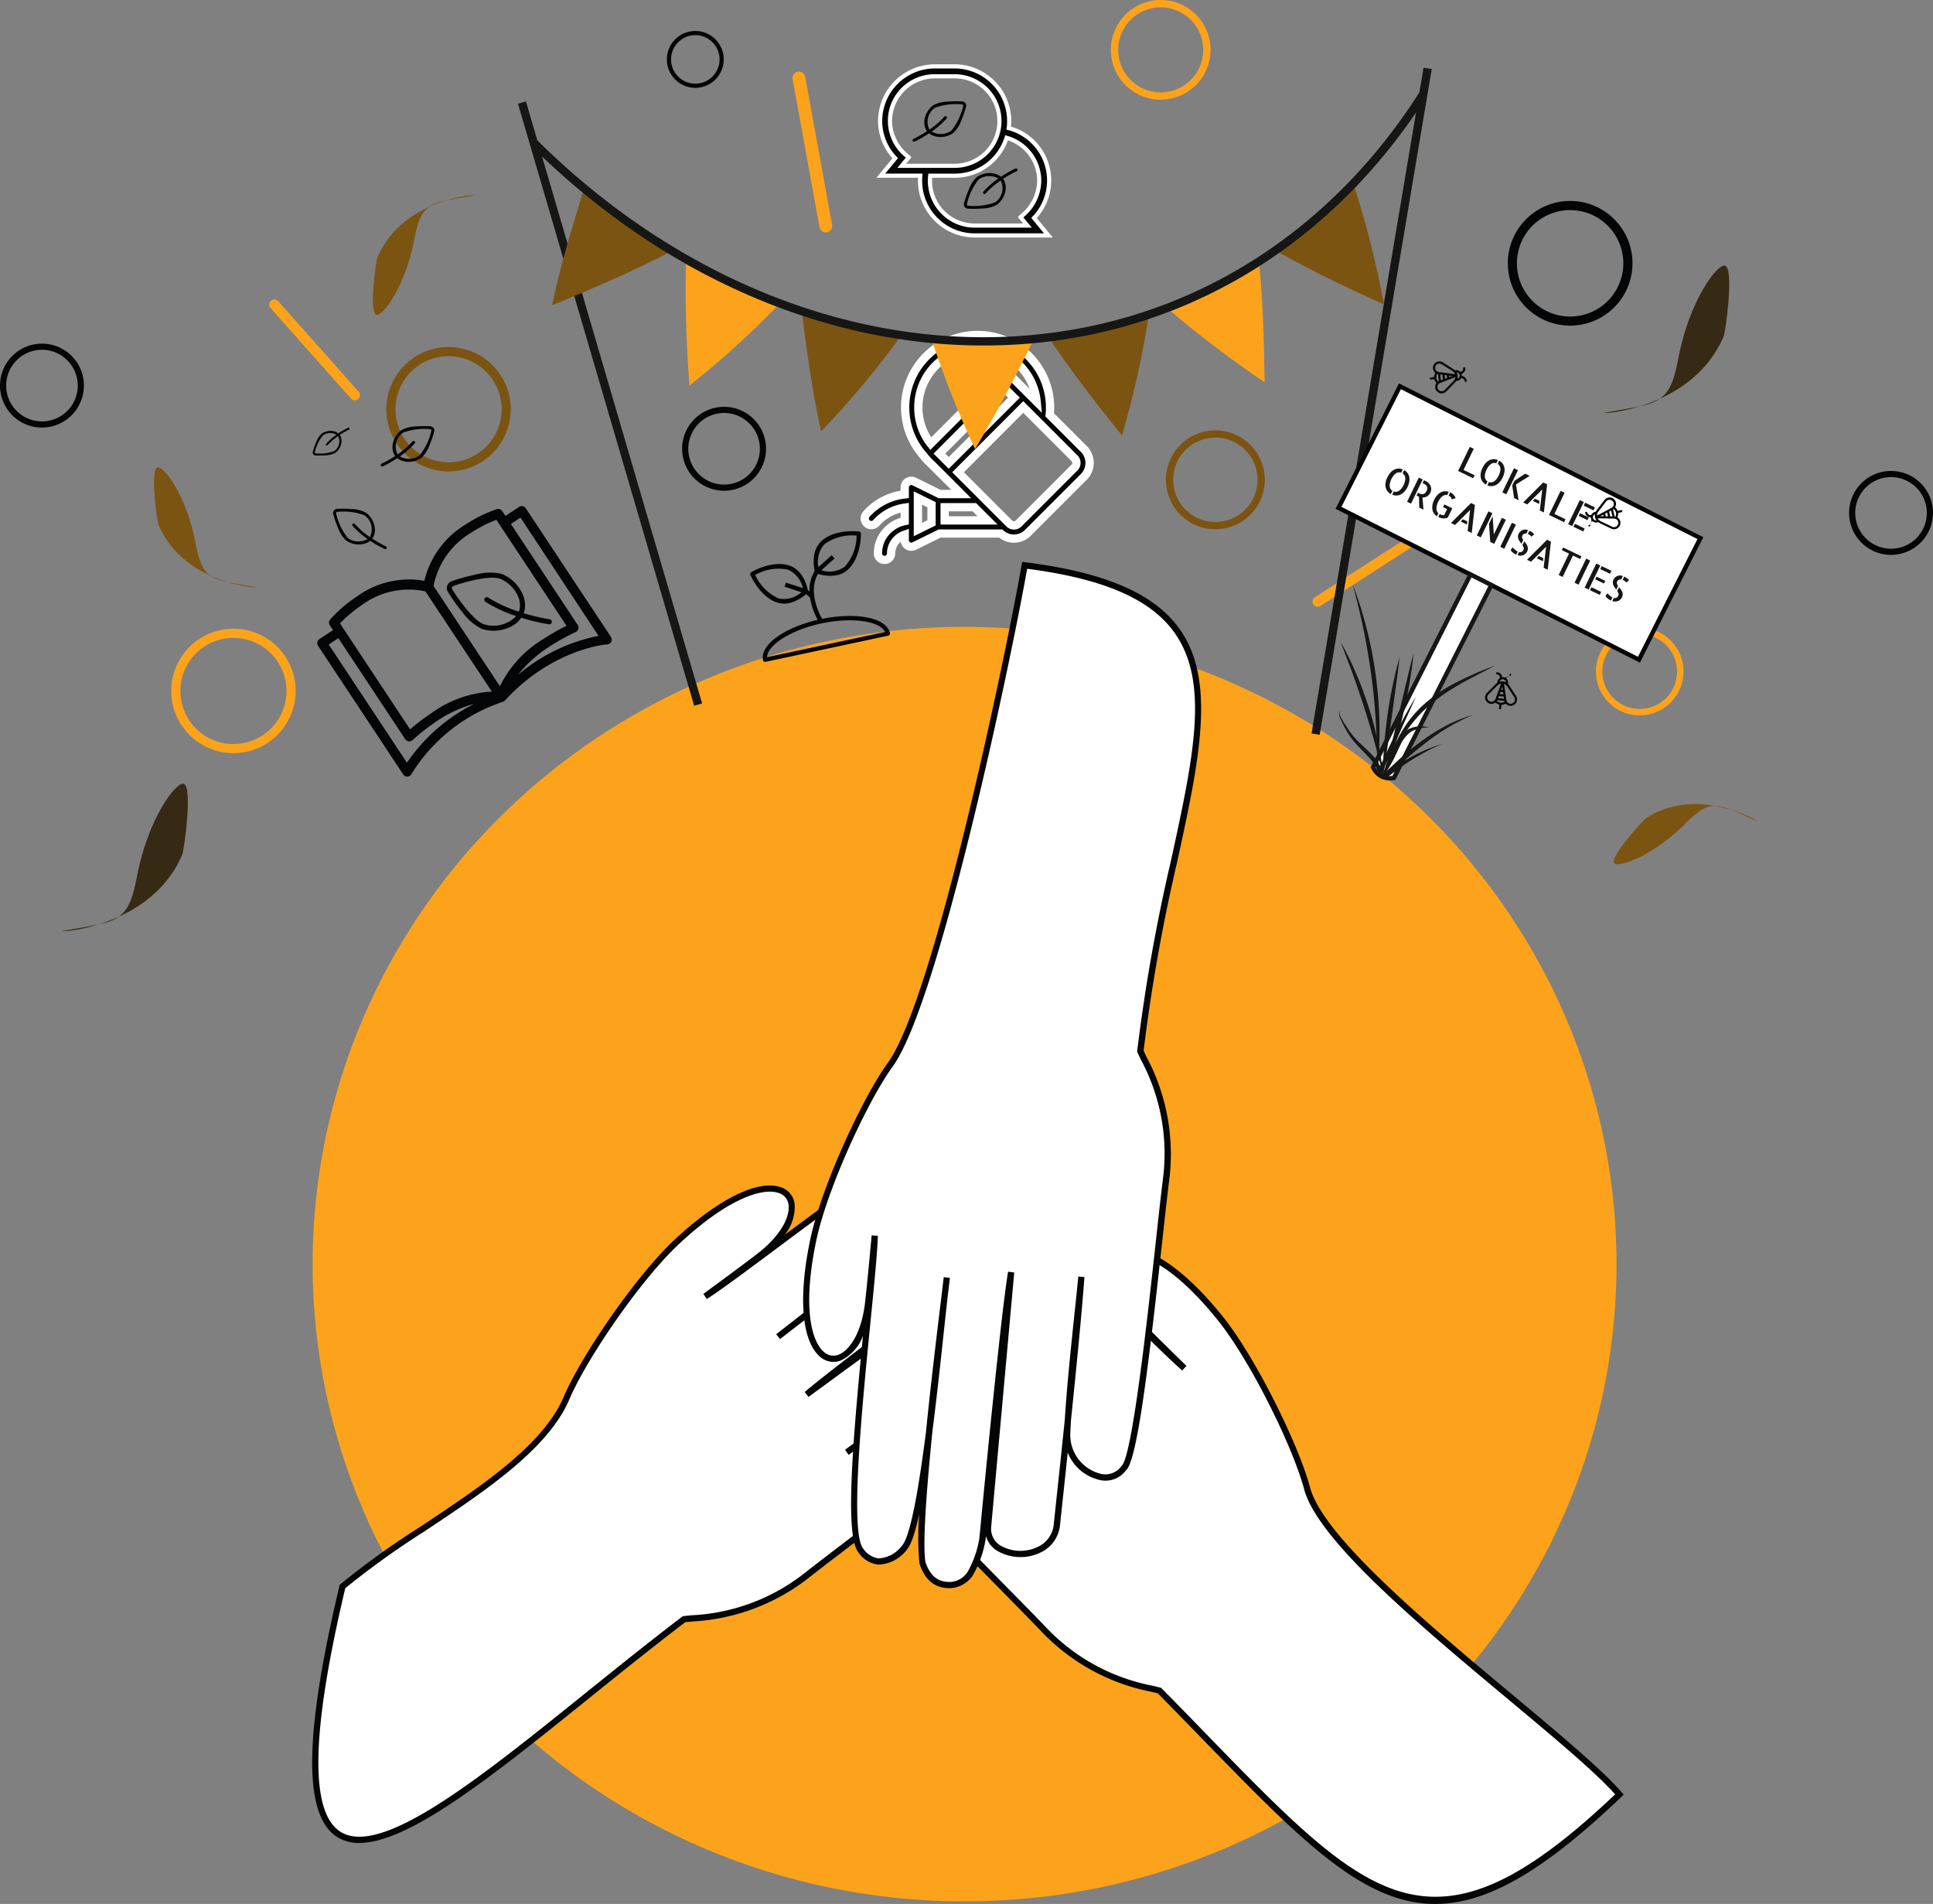 <svg xmlns="http://www.w3.org/2000/svg" id="Group_211" width="236.148" height="232.555" data-name="Group 211" viewBox="0 0 236.148 232.555">
    <rect x="0" y="0" width="236.148" height="232.555" fill="#808080" stroke="none"/>
    <defs>
        <style>
            .cls-1{fill:#fda31b}.cls-2{fill:#7c5411}.cls-3{fill:#040506}.cls-4{fill:#372a14}.cls-5{fill:#fff}.cls-6{fill:#161615}
        </style>
    </defs>
    <g id="lokale_organisaties" data-name="lokale organisaties">
        <ellipse id="Ellipse_11" cx="79.645" cy="77.837" class="cls-1" data-name="Ellipse 11" rx="79.645" ry="77.837" transform="translate(38.194 76.565)"/>
        <path id="Path_850" d="M875.656 174.942a7.6 7.6 0 1 1 7.6-7.6 7.606 7.606 0 0 1-7.6 7.6zm0-14.078a6.481 6.481 0 1 0 6.482 6.48 6.487 6.487 0 0 0-6.482-6.48z" class="cls-2" data-name="Path 850" transform="translate(-820.859 -117.358)"/>
        <path id="Path_851" d="M960.524 181.058a6.04 6.04 0 1 1 6.041-6.04 6.046 6.046 0 0 1-6.041 6.04zm0-11.192a5.152 5.152 0 1 0 5.153 5.152 5.157 5.157 0 0 0-5.153-5.152z" class="cls-2" data-name="Path 851" transform="translate(-812.047 -116.417)"/>
        <path id="Path_852" d="M851.81 206.167a7.6 7.6 0 1 1 7.6-7.6 7.606 7.606 0 0 1-7.6 7.6zm0-14.079a6.481 6.481 0 1 0 6.481 6.481 6.488 6.488 0 0 0-6.481-6.481z" class="cls-1" data-name="Path 852" transform="translate(-823.29 -114.174)"/>
        <path id="Path_853" d="M1007.506 201.561a5.352 5.352 0 1 1 5.352-5.352 5.358 5.358 0 0 1-5.352 5.352zm0-9.918a4.565 4.565 0 1 0 4.565 4.565 4.571 4.571 0 0 0-4.565-4.564z" class="cls-1" data-name="Path 853" transform="translate(-807.187 -114.186)"/>
        <path id="Path_854" d="M954.469 133.458a6.089 6.089 0 1 1 6.089-6.089 6.1 6.1 0 0 1-6.089 6.089zm0-11.282a5.194 5.194 0 1 0 5.195 5.192 5.2 5.2 0 0 0-5.195-5.192z" class="cls-1" data-name="Path 854" transform="translate(-812.669 -121.28)"/>
        <path id="Path_855" d="M1000.005 158.783a7.615 7.615 0 1 1 7.613-7.616 7.624 7.624 0 0 1-7.613 7.616zm0-14.111a6.5 6.5 0 1 0 6.494 6.495 6.5 6.5 0 0 0-6.494-6.494z" class="cls-3" data-name="Path 855" transform="translate(-808.182 -119.009)"/>
        <path id="Path_856" d="M902.632 131.661a3.474 3.474 0 1 1 3.473-3.474 3.478 3.478 0 0 1-3.473 3.474zm0-6.438a2.963 2.963 0 1 0 2.963 2.963 2.966 2.966 0 0 0-2.963-2.963z" class="cls-3" data-name="Path 856" transform="translate(-817.688 -120.93)"/>
        <path id="Path_857" d="M905.977 176.624a5.126 5.126 0 1 1 5.123-5.124 5.132 5.132 0 0 1-5.123 5.124zm0-9.5a4.373 4.373 0 1 0 4.371 4.373 4.379 4.379 0 0 0-4.371-4.372z" class="cls-3" data-name="Path 857" transform="translate(-817.515 -116.683)"/>
        <path id="Path_858" d="M830.352 169.621a5.126 5.126 0 1 1 5.126-5.126 5.132 5.132 0 0 1-5.126 5.126zm0-9.5a4.373 4.373 0 1 0 4.373 4.373 4.378 4.378 0 0 0-4.373-4.372z" class="cls-3" data-name="Path 858" transform="translate(-825.226 -117.397)"/>
        <path id="Path_859" d="M1035.347 183.733a5.126 5.126 0 1 1 5.125-5.126 5.132 5.132 0 0 1-5.125 5.126zm0-9.5a4.373 4.373 0 1 0 4.372 4.373 4.378 4.378 0 0 0-4.372-4.372z" class="cls-3" data-name="Path 859" transform="translate(-804.325 -115.958)"/>
        <path id="Path_860" d="M847.4 182.466c-1.1-5.933-3.918-9.6-4.679-9.383-.935.266-.041 6.619.138 7.038 3.165 7.451 12.808 7.77 11.835 7.589-5.101-.951-6.435-.599-7.294-5.244z" class="cls-2" data-name="Path 860" transform="translate(-823.485 -115.999)"/>
        <path id="Path_861" d="M871.651 148.174c-1.1 5.918-3.906 9.574-4.667 9.358-.931-.263-.04-6.6.138-7.018 3.157-7.432 12.774-7.75 11.8-7.569-5.081.948-6.411.596-7.271 5.229z" class="cls-2" data-name="Path 861" transform="translate(-821.011 -119.075)"/>
        <path id="Path_862" d="M1012.972 212.7c-4.082 4.113-8.3 5.5-8.786 4.915-.6-.715 3.547-5.273 3.914-5.509 6.54-4.2 14.363.758 13.494.377-4.56-2.006-5.427-3.006-8.622.217z" class="cls-2" data-name="Path 862" transform="translate(-806.985 -112.193)"/>
        <path id="Path_863" d="M1012.089 162.251c1.352-7.286 4.811-11.788 5.746-11.522 1.148.325.05 8.127-.169 8.642-3.887 9.15-15.727 9.542-14.534 9.319 6.262-1.168 7.9-.736 8.957-6.439z" class="cls-4" data-name="Path 863" transform="translate(-807.095 -118.279)"/>
        <path id="Path_864" d="M841.207 219.683c1.352-7.286 4.811-11.787 5.747-11.522 1.147.325.049 8.128-.17 8.642-3.887 9.151-15.727 9.543-14.533 9.319 6.261-1.167 7.899-.735 8.956-6.439z" class="cls-4" data-name="Path 864" transform="translate(-824.518 -112.423)"/>
        <path id="Path_865" d="M917.151 148.857a.782.782 0 0 1-.768-.642l-3.283-18.088a.78.78 0 0 1 .629-.907.8.8 0 0 1 .908.629l3.283 18.088a.783.783 0 0 1-.63.908.845.845 0 0 1-.139.012z" class="cls-1" data-name="Path 865" transform="translate(-816.268 -120.472)"/>
        <path id="Path_866" d="M865.852 166.692a.628.628 0 0 1-.8-.12l-9.818-11.052a.627.627 0 0 1 .053-.886.639.639 0 0 1 .887.053L866 165.738a.628.628 0 0 1-.053.887.7.7 0 0 1-.095.067z" class="cls-1" data-name="Path 866" transform="translate(-822.182 -117.895)"/>
        <path id="Path_867" d="M984.372 180.517a.629.629 0 0 1-.241.768l-12.433 8a.628.628 0 0 1-.867-.19.639.639 0 0 1 .188-.868l12.433-8a.629.629 0 0 1 .867.19.682.682 0 0 1 .053.1z" class="cls-1" data-name="Path 867" transform="translate(-810.39 -115.28)"/>
        <g id="Group_197" data-name="Group 197" transform="translate(38.204 52.044)">
            <g id="Group_192" data-name="Group 192" transform="translate(.55 9.776)">
                <g id="Group_191" data-name="Group 191">
                    <path id="Path_868" d="M885.055 177.478l-1.668 1.1-.377-.571a.59.59 0 0 0-.68-.258 16.612 16.612 0 0 0-3.847 1.9 10.97 10.97 0 0 0-5 6.849 10.855 10.855 0 0 0-8.259 1.93 16.583 16.583 0 0 0-3.248 2.8.59.59 0 0 0-.029.726l.375.566-1.657 1.1a.59.59 0 0 0-.167.818l10.4 15.712a.589.589 0 0 0 1.017-.057 20.792 20.792 0 0 1 11.184-8.818l.074-.048.044-.03a.589.589 0 0 0 .118-.078c5.731-6.3 12.428-6.875 12.486-6.85a.59.59 0 0 0 .458-.911l-10.4-15.712a.59.59 0 0 0-.824-.168zm-13.7 31.237l-9.555-14.432 1.176-.778 8.167 12.338a.59.59 0 0 0 .816.175.544.544 0 0 0 .075-.058 25.778 25.778 0 0 1 2.912-2.281 15.286 15.286 0 0 1 4.621-2.145 21.688 21.688 0 0 0-8.21 7.181zm2.945-6.015a25.666 25.666 0 0 0-2.562 1.944l-8.566-12.944a16.3 16.3 0 0 1 2.7-2.256 9.628 9.628 0 0 1 7.734-1.653l8.126 12.244a13.782 13.782 0 0 0-7.432 2.665zm.306-15.568a9.717 9.717 0 0 1 4.543-6.474 16.379 16.379 0 0 1 3.132-1.607l8.567 12.943a25.906 25.906 0 0 0-2.778 1.585 13.9 13.9 0 0 0-5.357 5.8zm20.155 6.092a21.692 21.692 0 0 0-9.84 4.767 15.314 15.314 0 0 1 3.8-3.428 25.806 25.806 0 0 1 3.253-1.807.591.591 0 0 0 .288-.783.6.6 0 0 0-.047-.083l-8.163-12.332 1.176-.779z" class="cls-3" data-name="Path 868" transform="translate(-860.394 -177.38)"/>
                </g>
            </g>
            <g id="Group_193" data-name="Group 193" transform="translate(16.383 17.898)">
                <path id="Path_869" d="M874.813 186.343a.875.875 0 0 0 .073.741 21.243 21.243 0 0 0 1.793 2.514 6.494 6.494 0 0 0 2.35 2.02 4.687 4.687 0 0 0 2.983-.025 3.945 3.945 0 0 0 1.306-.73 2.988 2.988 0 0 0 .536-.6c.257.079.5.151.728.214a23.37 23.37 0 0 0 2.654.585.31.31 0 0 0 .325-.44.313.313 0 0 0-.236-.174 23.05 23.05 0 0 1-2.576-.569c-.191-.053-.393-.111-.6-.175l.02-.053a2.843 2.843 0 0 0 .1-1.47 3.709 3.709 0 0 0-.309-.94 4.4 4.4 0 0 0-.247-.448 4.691 4.691 0 0 0-2.3-1.9 6.483 6.483 0 0 0-3.1.091 21.049 21.049 0 0 0-2.975.824.878.878 0 0 0-.522.53zm.738.051c1.4-.52 4.495-1.321 5.65-.912 1.523.539 2.922 2.428 2.378 3.966l-.026.069a17.065 17.065 0 0 1-3.75-1.727.31.31 0 0 0-.335.521 17.493 17.493 0 0 0 3.765 1.752 3.841 3.841 0 0 1-4 .97c-1.156-.409-3.057-2.98-3.817-4.266l-.012-.021a.261.261 0 0 1-.01-.2.257.257 0 0 1 .154-.156z" class="cls-3" data-name="Path 869" transform="translate(-874.762 -184.751)"/>
            </g>
            <g id="Group_194" data-name="Group 194" transform="translate(2.488 10.096)">
                <path id="Path_870" d="M862.25 177.9a.513.513 0 0 0-.08.428 12.293 12.293 0 0 0 .594 1.706 3.782 3.782 0 0 0 .987 1.521 2.745 2.745 0 0 0 1.679.476 2.306 2.306 0 0 0 .853-.2 1.749 1.749 0 0 0 .4-.247c.131.087.257.166.375.239a13.585 13.585 0 0 0 1.393.765.181.181 0 1 0 .151-.329 13.673 13.673 0 0 1-1.353-.743l-.311-.2.02-.026a1.654 1.654 0 0 0 .3-.809 2.184 2.184 0 0 0-.019-.579 2.653 2.653 0 0 0-.065-.292 2.743 2.743 0 0 0-.981-1.444 3.787 3.787 0 0 0-1.754-.458 12.317 12.317 0 0 0-1.807-.025.509.509 0 0 0-.38.212zm.407.15a7.351 7.351 0 0 1 3.322.417 2.073 2.073 0 0 1 .683 2.617l-.026.035a10.04 10.04 0 0 1-1.822-1.587.181.181 0 1 0-.273.238 10.27 10.27 0 0 0 1.826 1.6 2.249 2.249 0 0 1-2.4-.113 7.348 7.348 0 0 1-1.443-3.023v-.013a.154.154 0 0 1 .026-.112.151.151 0 0 1 .112-.062z" class="cls-3" data-name="Path 870" transform="translate(-862.153 -177.67)"/>
            </g>
            <g id="Group_195" data-name="Group 195" transform="translate(0 .189)">
                <path id="Path_871" d="M859.962 171.924a.355.355 0 0 1-.056-.294 8.567 8.567 0 0 1 .41-1.176 2.618 2.618 0 0 1 .68-1.048 1.889 1.889 0 0 1 1.157-.327 1.593 1.593 0 0 1 .587.134 1.222 1.222 0 0 1 .274.17c.09-.059.177-.115.258-.165a9.3 9.3 0 0 1 .961-.527.125.125 0 0 1 .165.062.135.135 0 0 1 .01.072.129.129 0 0 1-.072.095 8.9 8.9 0 0 0-.932.511c-.068.042-.14.087-.214.137l.013.018a1.14 1.14 0 0 1 .206.558 1.468 1.468 0 0 1-.012.4 1.9 1.9 0 0 1-.721 1.2 2.622 2.622 0 0 1-1.209.315 8.5 8.5 0 0 1-1.244.018.356.356 0 0 1-.262-.145zm.28-.1a5.065 5.065 0 0 0 2.289-.286 1.428 1.428 0 0 0 .471-1.8l-.018-.024a6.845 6.845 0 0 0-1.255 1.092.125.125 0 1 1-.188-.163 7.066 7.066 0 0 1 1.257-1.1 1.548 1.548 0 0 0-1.655.077 5.063 5.063 0 0 0-.994 2.083v.009a.1.1 0 0 0 .019.077.107.107 0 0 0 .077.043z" class="cls-3" data-name="Path 871" transform="translate(-859.895 -168.68)"/>
            </g>
            <g id="Group_196" data-name="Group 196" transform="translate(8.308)">
                <path id="Path_872" d="M873.891 168.742a.513.513 0 0 1 .082.428 12.436 12.436 0 0 1-.594 1.706 3.794 3.794 0 0 1-.987 1.521 2.75 2.75 0 0 1-1.679.476 2.317 2.317 0 0 1-.854-.2 1.767 1.767 0 0 1-.4-.247c-.131.087-.257.166-.375.24a13.922 13.922 0 0 1-1.394.765.182.182 0 0 1-.24-.09.179.179 0 0 1-.014-.1.184.184 0 0 1 .1-.137 13.667 13.667 0 0 0 1.353-.743c.1-.061.2-.127.31-.2l-.019-.025a1.652 1.652 0 0 1-.3-.809 2.187 2.187 0 0 1 .018-.58 2.632 2.632 0 0 1 .066-.292 2.731 2.731 0 0 1 .981-1.444 3.8 3.8 0 0 1 1.754-.458 12.462 12.462 0 0 1 1.806-.025.514.514 0 0 1 .38.212zm-.405.15a7.356 7.356 0 0 0-3.324.417 2.074 2.074 0 0 0-.683 2.617l.026.035a9.885 9.885 0 0 0 1.821-1.587.182.182 0 0 1 .274.238 10.27 10.27 0 0 1-1.826 1.6 2.249 2.249 0 0 0 2.4-.113 7.349 7.349 0 0 0 1.443-3.022v-.014a.153.153 0 0 0-.028-.112.15.15 0 0 0-.111-.062z" class="cls-3" data-name="Path 872" transform="translate(-867.435 -168.509)"/>
            </g>
        </g>
        <g id="Group_198" data-name="Group 198" transform="translate(111.484 12.369)">
            <path id="Path_873" d="M932.851 132.738a.513.513 0 0 1 .082.428 12.436 12.436 0 0 1-.594 1.706 3.793 3.793 0 0 1-.987 1.521 2.751 2.751 0 0 1-1.681.476 2.311 2.311 0 0 1-.853-.2 1.8 1.8 0 0 1-.4-.247c-.131.087-.257.166-.374.239a13.521 13.521 0 0 1-1.394.765.181.181 0 0 1-.255-.193.184.184 0 0 1 .1-.137 13.578 13.578 0 0 0 1.352-.743c.1-.062.2-.128.311-.2l-.02-.026a1.665 1.665 0 0 1-.3-.809 2.182 2.182 0 0 1 .019-.579 2.625 2.625 0 0 1 .065-.292 2.739 2.739 0 0 1 .982-1.444 3.8 3.8 0 0 1 1.754-.458 12.3 12.3 0 0 1 1.806-.025.507.507 0 0 1 .38.212zm-.406.15a7.355 7.355 0 0 0-3.323.417 2.074 2.074 0 0 0-.683 2.617l.026.035a10.041 10.041 0 0 0 1.822-1.587.182.182 0 0 1 .274.238 10.281 10.281 0 0 1-1.827 1.6 2.25 2.25 0 0 0 2.4-.113 7.348 7.348 0 0 0 1.442-3.023v-.013a.149.149 0 0 0-.026-.112.151.151 0 0 0-.111-.062z" class="cls-3" data-name="Path 873" transform="translate(-926.395 -132.504)"/>
        </g>
        <g id="Group_199" data-name="Group 199" transform="translate(117.752 20.562)">
            <path id="Path_874" d="M932.18 144.649a.514.514 0 0 1-.082-.428 12.432 12.432 0 0 1 .594-1.706 3.809 3.809 0 0 1 .989-1.522 2.744 2.744 0 0 1 1.679-.475 2.29 2.29 0 0 1 .853.2 1.8 1.8 0 0 1 .4.247c.131-.087.257-.167.374-.24a13.8 13.8 0 0 1 1.394-.765.181.181 0 0 1 .24.09.179.179 0 0 1 .014.1.185.185 0 0 1-.1.137 13.119 13.119 0 0 0-1.353.743c-.1.061-.2.127-.311.2l.02.025a1.674 1.674 0 0 1 .3.809 2.182 2.182 0 0 1-.019.579 2.656 2.656 0 0 1-.065.293 2.752 2.752 0 0 1-.981 1.444 3.8 3.8 0 0 1-1.755.458 12.461 12.461 0 0 1-1.806.025.514.514 0 0 1-.38-.212zm.406-.15a7.354 7.354 0 0 0 3.323-.417 2.073 2.073 0 0 0 .683-2.617l-.026-.035a9.991 9.991 0 0 0-1.822 1.586.181.181 0 1 1-.274-.237 10.271 10.271 0 0 1 1.827-1.6 2.25 2.25 0 0 0-2.4.112 7.355 7.355 0 0 0-1.442 3.023v.014a.151.151 0 0 0 .138.174z" class="cls-3" data-name="Path 874" transform="translate(-932.083 -139.939)"/>
        </g>
        <g id="Group_203" data-name="Group 203" transform="translate(38.139 68.623)">
            <g id="Group_200" data-name="Group 200" transform="translate(63.636 72.495)">
                <path id="Path_875" d="M1013.619 327.374c-6.872-7.921-35.657-27.954-38.164-37.4-1.359-5.122-6.565-15.74-10.638-20.8-11.2-13.909-17.5-7.187-10.232.3 1.841 1.9 5.867 5.823 5.867 5.823-5.022-4.311-24.521-25.308-28.615-25.6-2.043-.145-3.672.959-3.225 4.286s16.546 18.869 22.316 24.919c-3.133-3.217-20.717-21.787-25.068-24.3-2.119-.835-3.3-.224-4.073.6a3.036 3.036 0 0 0-.708 3.007 12.6 12.6 0 0 0 2.364 3.887c5.167 5.1 19.6 19.383 23.031 23.288l-22.334-21.833a2.746 2.746 0 0 0-3.054-.539 5.281 5.281 0 0 0-3.077 3.753 3.725 3.725 0 0 0 1.035 3.48c2.733 2.759 16.117 16.319 21.575 21.441-1.958-1.875-9.21-9.4-13.633-13.329a5.269 5.269 0 0 0-6.565-.469 2.788 2.788 0 0 0-1.184 3.087c-.062 2.237 18.858 20.763 24.21 26.4s11.254 6.586 13.982 7.307c24.587 24.945 31.535 36.234 56.19 12.692z" class="cls-5" data-name="Path 875" transform="translate(-917.549 -249.307)"/>
                <path id="Path_876" d="M992.2 340.741c-9.313.651-17.058-7.317-29.558-20.174q-2.549-2.623-5.378-5.506c-.248-.064-.52-.13-.813-.2a25.207 25.207 0 0 1-13.246-7.184c-1.224-1.29-3.171-3.265-5.424-5.553-10.362-10.524-18.938-19.377-18.89-21.124a3.107 3.107 0 0 1 1.34-3.383 5.466 5.466 0 0 1 4.843-.748c-2.326-2.339-4.323-4.358-5.543-5.591l-.722-.731a4.113 4.113 0 0 1-1.138-3.815 5.65 5.65 0 0 1 3.293-4.031 3.117 3.117 0 0 1 2.523-.028c-.1-.093-.188-.184-.277-.271a12.8 12.8 0 0 1-2.471-4.092 3.418 3.418 0 0 1 .8-3.331c1.134-1.214 2.6-1.444 4.487-.7a34.175 34.175 0 0 1 4.688 3.8c-1.452-1.822-2.342-3.214-2.45-4.017a4.476 4.476 0 0 1 .813-3.791 3.366 3.366 0 0 1 2.817-.922c2.668.19 10.58 7.761 20.027 17.135a5.388 5.388 0 0 1-.647-3.964 2.454 2.454 0 0 1 1.975-1.72c2.9-.543 7.341 2.51 11.894 8.162 4.139 5.14 9.349 15.808 10.709 20.937 1.591 6 14.409 16.706 24.709 25.308 5.866 4.9 10.931 9.13 13.375 11.946l.237.273-.261.25c-9.023 8.624-15.694 12.645-21.712 13.065zm-69.164-63.357a4.5 4.5 0 0 0-2.357.85 2.412 2.412 0 0 0-1.035 2.713c-.037 1.64 12.138 14 18.679 20.644 2.256 2.289 4.2 4.268 5.433 5.563a24.194 24.194 0 0 0 12.875 6.969c.339.083.649.159.928.231l.1.026.073.074q2.88 2.922 5.455 5.584c20.113 20.689 27.686 28.48 49.94 7.35-2.488-2.771-7.394-6.868-13.047-11.589-10.924-9.122-23.3-19.462-24.957-25.7-1.341-5.058-6.481-15.583-10.567-20.655-5.152-6.4-9.145-8.282-11.161-7.892a1.7 1.7 0 0 0-1.393 1.2c-.388 1.221.137 3.653 2.889 6.488 1.817 1.872 5.821 5.776 5.861 5.815l-.514.56c-1.509-1.3-4.328-4.1-7.592-7.345-7.2-7.156-18.071-17.97-20.8-18.164a2.721 2.721 0 0 0-2.209.685 3.791 3.791 0 0 0-.614 3.17c.207 1.542 4.2 6.1 8.834 10.988 4.368 4.355 8.831 9 11.568 11.841l.511.532c.475.487.911.939 1.3 1.347l-.547.527c-.305-.313-.747-.771-1.3-1.348-1.007-1.033-2.19-2.23-3.47-3.528-2.971-3.009-5.845-5.941-8.381-8.613-4.952-4.944-9.845-9.6-11.835-10.749-2.028-.795-3.032-.076-3.606.536a2.662 2.662 0 0 0-.611 2.686 12.669 12.669 0 0 0 2.257 3.679c5.8 5.722 19.658 19.451 23.05 23.308l-.55.522-22.336-21.834a2.386 2.386 0 0 0-2.633-.465 4.893 4.893 0 0 0-2.86 3.479 3.347 3.347 0 0 0 .932 3.142l.723.729c1.683 1.7 4.85 4.9 8.314 8.376 3.011 2.777 6.9 6.687 9.57 9.378 1.316 1.323 2.375 2.391 2.96 2.951l-.522.551c-2.887-2.709-7.968-7.756-12.535-12.332-.379-.35-.744-.681-1.091-.99a5.108 5.108 0 0 0-3.729-1.29z" class="cls-3" data-name="Path 876" transform="translate(-917.584 -249.342)"/>
            </g>
            <g id="Group_201" data-name="Group 201" transform="translate(0 68.066)">
                <path id="Path_877" d="M863.5 302.378c7.924-6.869 23.552-14.02 27.372-23.02 2.069-4.878 8.729-14.653 13.476-19.082 13.059-12.182 18.343-4.635 10.085 1.75-2.092 1.617-6.632 4.933-6.632 4.933 5.581-3.557 27.858-21.582 31.95-21.291 2.044.145 3.5 1.469 2.587 4.7s-19.052 16.337-25.619 21.508c3.556-2.739 23.593-18.633 28.258-20.507 2.215-.526 3.295.246 3.945 1.176a3.036 3.036 0 0 1 .274 3.078 12.612 12.612 0 0 1-2.89 3.513c-5.836 4.314-22.144 16.413-26.1 19.792l25.2-18.452a2.751 2.751 0 0 1 3.1-.1 5.284 5.284 0 0 1 2.514 4.152 3.724 3.724 0 0 1-1.517 3.3c-3.1 2.345-18.265 13.873-24.393 18.17 2.2-1.579 10.448-8 15.382-11.264a5.269 5.269 0 0 1 6.567.465 2.788 2.788 0 0 1 .735 3.222c-.257 2.224-21.608 17.884-27.706 22.707s-12.073 4.927-14.874 5.253c-27.865 21.206-54.564 50.053-41.714-4.003z" class="cls-5" data-name="Path 877" transform="translate(-859.801 -245.287)"/>
                <path id="Path_878" d="M866.094 333.716a5.167 5.167 0 0 1-3.2-.7c-4.167-2.63-4.078-12.383.276-30.692l.028-.119.093-.079a100.244 100.244 0 0 1 9.786-7.036c7.366-4.889 14.98-9.944 17.485-15.846 2.073-4.884 8.739-14.707 13.565-19.209 5.308-4.953 10.144-7.346 12.929-6.4a2.452 2.452 0 0 1 1.712 1.981 5.393 5.393 0 0 1-1.2 3.833c10.68-7.941 19.592-14.319 22.253-14.127a3.386 3.386 0 0 1 2.658 1.311 4.485 4.485 0 0 1 .267 3.869c-.218.774-1.284 2.015-2.962 3.6a33.933 33.933 0 0 1 5.094-3.054c2.021-.486 3.446-.052 4.4 1.31a3.415 3.415 0 0 1 .325 3.411 12.778 12.778 0 0 1-3.026 3.7l-.311.229a3.116 3.116 0 0 1 2.494.383 5.659 5.659 0 0 1 2.689 4.456 4.071 4.071 0 0 1-1.667 3.617l-.843.64c-1.377 1.044-3.631 2.752-6.253 4.731a5.48 5.48 0 0 1 4.687 1.427 3.152 3.152 0 0 1 .83 3.612c-.182 1.658-9.924 9.208-21.674 18.157-2.553 1.945-4.759 3.625-6.153 4.729a25.226 25.226 0 0 1-14.127 5.237c-.3.029-.582.056-.838.085-3.979 3.03-7.932 6.214-11.756 9.293-11.339 9.135-21.384 17.22-27.561 17.651zm-2.215-31.1c-4.181 17.628-4.37 27.362-.58 29.755 4.987 3.149 17.074-6.591 29.873-16.9 3.855-3.1 7.839-6.313 11.855-9.368l.083-.064.1-.012c.285-.033.606-.064.954-.1a24.194 24.194 0 0 0 13.729-5.076c1.4-1.107 3.609-2.79 6.165-4.737 7.416-5.649 21.219-16.162 21.4-17.715a2.464 2.464 0 0 0-.624-2.907 4.888 4.888 0 0 0-6.092-.422c-.38.252-.782.525-1.2.812-5.174 3.888-10.93 8.174-14.173 10.449l-.439-.619c.657-.472 1.855-1.375 3.341-2.5 3.036-2.291 7.448-5.622 10.827-7.948 3.9-2.932 7.474-5.639 9.373-7.079l.843-.64a3.352 3.352 0 0 0 1.367-2.979 4.891 4.891 0 0 0-2.338-3.848 2.357 2.357 0 0 0-2.671.087l-25.2 18.452-.472-.6c3.9-3.333 19.564-14.964 26.119-19.809a12.578 12.578 0 0 0 2.756-3.33 2.656 2.656 0 0 0-.226-2.738c-.48-.687-1.377-1.542-3.546-1.023-2.1.843-7.55 4.725-13.121 8.9-2.907 2.3-6.193 4.816-9.588 7.394-1.451 1.1-2.79 2.12-3.933 3-.626.489-1.127.879-1.472 1.145l-.467-.6c.442-.346.936-.729 1.473-1.144l.6-.466c3.125-2.439 8.227-6.42 13.178-10.121 5.252-4.164 9.822-8.088 10.244-9.579a3.8 3.8 0 0 0-.159-3.227 2.723 2.723 0 0 0-2.09-.991c-2.715-.166-15.032 8.973-23.172 15.041-3.687 2.748-6.871 5.122-8.548 6.191l-.428-.626c.045-.033 4.56-3.332 6.624-4.928 3.126-2.418 3.99-4.751 3.779-6.014a1.7 1.7 0 0 0-1.208-1.388c-1.943-.661-6.162.631-12.166 6.232-4.764 4.444-11.341 14.135-13.385 18.952-2.593 6.111-10.306 11.231-17.762 16.182a101.466 101.466 0 0 0-9.623 6.911z" class="cls-3" data-name="Path 878" transform="translate(-859.836 -245.322)"/>
            </g>
            <g id="Group_202" data-name="Group 202" transform="translate(59.977)">
                <path id="Path_879" d="M941.3 183.936c-1.8 10.331-10.669 53.071-16.413 60.983-3.113 4.289-8.056 15.033-9.4 21.384-3.707 17.472 5.484 18.108 6.7 7.741.307-2.626.808-8.226.808-8.226-.17 6.616-4.132 34.995-1.773 38.354 1.178 1.676 3.063 2.241 5.36-.206s4.177-24.746 5.223-33.04c-.515 4.46-3.8 29.822-3.006 34.784.692 2.17 1.91 2.7 3.043 2.775a3.036 3.036 0 0 0 2.778-1.351 12.614 12.614 0 0 0 1.52-4.288c.689-7.224 2.649-27.435 3.508-32.564l-2.82 31.106a2.747 2.747 0 0 0 1.511 2.707 5.283 5.283 0 0 0 4.854.014 3.728 3.728 0 0 0 2.044-3c.413-3.861 2.472-22.8 3-30.269-.217 2.7-1.468 13.075-1.722 18.988a5.268 5.268 0 0 0 3.782 5.386 2.788 2.788 0 0 0 3.142-1.031c1.773-1.365 4.184-27.734 5.175-35.445s-2-12.885-3.166-15.454c3.792-34.816 19.675-55.103-14.148-59.348z" class="cls-5" data-name="Path 879" transform="translate(-914.229 -183.515)"/>
                <path id="Path_880" d="M932.408 308.906a4.2 4.2 0 0 1-.564 0c-1.657-.116-2.763-1.11-3.376-3.038a34.13 34.13 0 0 1-.013-6.034c-.495 2.276-1.013 3.845-1.566 4.434a4.5 4.5 0 0 1-3.454 1.764 3.382 3.382 0 0 1-2.494-1.6c-1.538-2.188-.664-13.1.635-26.351a5.378 5.378 0 0 1-2.663 3.006 2.45 2.45 0 0 1-2.582-.444c-2.248-1.9-2.691-7.275-1.185-14.376 1.371-6.455 6.352-17.232 9.468-21.527 5.673-7.814 14.486-50.152 16.346-60.825l.062-.357.359.045c9.81 1.231 15.815 3.834 18.9 8.192 4.487 6.343 2.366 16.081-.322 28.409a217.389 217.389 0 0 0-4.1 23.061c.106.234.228.488.358.763a25.2 25.2 0 0 1 2.8 14.8c-.228 1.765-.53 4.522-.88 7.715-1.612 14.68-3.058 26.919-4.44 27.984a3.109 3.109 0 0 1-3.469 1.1 5.459 5.459 0 0 1-3.639-3.279c-.347 3.3-.652 6.147-.84 7.88l-.1.968a4.122 4.122 0 0 1-2.24 3.293 5.645 5.645 0 0 1-5.2-.007 3.106 3.106 0 0 1-1.614-1.939l-.037.385a12.8 12.8 0 0 1-1.612 4.5 3.59 3.59 0 0 1-2.538 1.478zm-2.348-19.17c-.7 6.958-1.221 13.683-.857 15.953.666 2.075 1.857 2.4 2.693 2.456a2.67 2.67 0 0 0 2.466-1.222 12.564 12.564 0 0 0 1.428-4.075c.6-6.324 2.637-27.365 3.512-32.592l.752.1-2.82 31.106a2.386 2.386 0 0 0 1.3 2.334 4.894 4.894 0 0 0 4.5.02 3.35 3.35 0 0 0 1.847-2.706l.1-.969c.258-2.387.741-6.878 1.246-11.774.25-4.092.829-9.584 1.226-13.362.2-1.855.354-3.347.418-4.154l.757.056c-.278 3.96-.981 11.088-1.644 17.523-.032.509-.057 1-.077 1.456a4.89 4.89 0 0 0 3.5 5 2.408 2.408 0 0 0 2.757-.911c1.295-1.008 3.187-18.254 4.2-27.518.35-3.2.655-5.956.882-7.728a24.191 24.191 0 0 0-2.726-14.379c-.151-.317-.29-.607-.409-.869l-.043-.095.011-.1a217.321 217.321 0 0 1 4.125-23.244c2.75-12.621 4.737-21.739.444-27.809-2.915-4.119-8.644-6.612-18.016-7.832-1.993 11.266-10.729 52.949-16.417 60.784-3.073 4.236-7.987 14.868-9.339 21.239-1.7 8.033-.636 12.312.931 13.637a1.7 1.7 0 0 0 1.814.32c1.191-.471 2.746-2.413 3.206-6.339.3-2.592.8-8.161.807-8.217l.757.044c-.05 1.989-.443 5.943-.9 10.52-1 10.1-2.518 25.365-.943 27.606a2.72 2.72 0 0 0 1.926 1.279 3.793 3.793 0 0 0 2.845-1.527c1.066-1.134 2.075-7.105 2.938-13.778.617-6.15 1.4-12.556 1.878-16.485q.045-.38.088-.723c.076-.67.15-1.287.219-1.841l.754.091c-.05.43-.126 1.057-.22 1.841-.165 1.438-.348 3.119-.547 4.941-.443 4.207-.899 8.287-1.37 11.944z" class="cls-3" data-name="Path 880" transform="translate(-914.264 -183.554)"/>
            </g>
        </g>
        <path id="Rectangle_747" d="M0 0H1.011V76.622H0z" class="cls-6" data-name="Rectangle 747" transform="rotate(-16.314 75.826 -214.406)"/>
        <path id="Rectangle_748" d="M0 0H82.456V1.012H0z" class="cls-6" data-name="Rectangle 748" transform="rotate(-80.446 133.073 -49.933)"/>
        <g id="surface1" transform="translate(105.139 40.414)">
            <g id="Group_204" data-name="Group 204">
                <path id="Path_881" d="M926.356 184.151a.808.808 0 0 0 .781.039l3.1-1.526h7.468a2.413 2.413 0 0 0 3.318-.09l6.829-6.829a2.417 2.417 0 0 0 0-3.414l-4.168-4.168c.03-.3.046-.6.046-.9a8.852 8.852 0 1 0-15.386 5.973c.115.246-.059-.014 4.526 4.6h-2.634l-3.1-1.526a.8.8 0 0 0-1.16.722v.849a7.294 7.294 0 0 0-4.681 2.412.8.8 0 1 0 1.208 1.064 5.675 5.675 0 0 1 3.473-1.855v1.632a4.093 4.093 0 0 0-2.061 1.093 3.963 3.963 0 0 0-1.212 2.851.8.8 0 1 0 1.61 0 2.457 2.457 0 0 1 1.663-2.276v.667a.8.8 0 0 0 .38.682zm20.362-9.545l-6.829 6.829a.8.8 0 0 1-1.137 0l-6.26-6.259 7.967-7.967 6.259 6.259a.807.807 0 0 1 0 1.138zm-11.835-14.582a7.253 7.253 0 0 1 7.208 6.542l-3.339-3.34a.805.805 0 0 0-1.138 0l-8.465 8.465a7.243 7.243 0 0 1 5.735-11.668zm3.3 4.909l1.138 1.138-7.966 7.966-1.138-1.138zm-2.087 16.121h-5.236v-1.609h3.626zm-8.508-2.731l1.663.818v2.217l-1.663.818z" class="cls-3" data-name="Path 881" transform="translate(-920.59 -157.908)"/>
                <path id="Path_882" d="M923.556 186.435a1.313 1.313 0 0 1-1.311-1.311 4.464 4.464 0 0 1 1.364-3.212 4.615 4.615 0 0 1 1.909-1.126v-.623a5.136 5.136 0 0 0-2.589 1.576 1.311 1.311 0 1 1-1.966-1.739 7.762 7.762 0 0 1 4.554-2.519v-.408a1.312 1.312 0 0 1 1.889-1.177l3 1.476h1.3c-1.332-1.337-2.167-2.164-2.693-2.688-.877-.869-.961-.953-1.042-1.118a9.358 9.358 0 1 1 16.317-6.257q0 .354-.027.706l4 4a2.924 2.924 0 0 1 0 4.13l-6.829 6.828a2.916 2.916 0 0 1-3.859.239h-7.166l-3 1.474a1.312 1.312 0 0 1-1.874-.98 1.9 1.9 0 0 0-.666 1.413 1.313 1.313 0 0 1-1.311 1.316zm2.973-7.468v2.633l-.407.082a3.592 3.592 0 0 0-1.806.958 3.46 3.46 0 0 0-1.059 2.489.3.3 0 1 0 .6 0 2.945 2.945 0 0 1 2-2.753l.672-.237v1.381a.3.3 0 0 0 .142.255.3.3 0 0 0 .289.013l3.211-1.579h7.778l.144.13a1.908 1.908 0 0 0 2.623-.072l6.829-6.829a1.91 1.91 0 0 0 0-2.7l-4.337-4.338.024-.238a8.346 8.346 0 1 0-14.462 4.785l.085.128a11.718 11.718 0 0 0 .869.9c.634.627 1.709 1.695 3.557 3.554l.859.863h-3.968l-3.211-1.579a.3.3 0 0 0-.288.014.3.3 0 0 0-.143.255v1.3l-.451.05a6.759 6.759 0 0 0-4.356 2.245.3.3 0 0 0 .026.421.313.313 0 0 0 .216.074.293.293 0 0 0 .205-.1 6.179 6.179 0 0 1 3.784-2.022zm.6 4.068v-5.478l2.676 1.315v2.847zm1.013-3.854v2.227l.651-.321V179.5zm11.229 3.041a1.3 1.3 0 0 1-.929-.386l-6.616-6.616 8.682-8.681 6.617 6.617a1.313 1.313 0 0 1 0 1.852l-6.83 6.829a1.3 1.3 0 0 1-.927.386zm-6.114-7l5.9 5.9a.3.3 0 0 0 .421 0l6.828-6.828a.3.3 0 0 0 0-.425l-5.9-5.9zm4.108 6.385H930.4v-2.62h4.342zm-5.952-1.012h3.508l-.6-.6h-2.911zm-.011-5.8l-1.852-1.852 8.681-8.683 1.854 1.855zm-.422-1.852l.422.422 7.251-7.251-.422-.423zm-1.831-.445l-.352-.455a7.665 7.665 0 0 1-1.613-4.734 7.748 7.748 0 0 1 15.461-.749l.135 1.4-4.337-4.337a.3.3 0 0 0-.423 0zm5.782-11.925a6.743 6.743 0 0 0-6.735 6.736 6.66 6.66 0 0 0 1.069 3.643l8.04-8.041a1.311 1.311 0 0 1 1.854 0l2.117 2.116a6.71 6.71 0 0 0-6.348-4.45z" class="cls-5" data-name="Path 882" transform="translate(-920.637 -157.955)"/>
            </g>
        </g>
        <path id="Path_883" d="M890.329 142.2c-1.459 4.737-2.917 9.475-3.9 14.235 4.715-1.938 10.483-4.4 14.647-6.649-2.997-2.407-7.491-4.786-10.747-7.586z" class="cls-2" data-name="Path 883" transform="translate(-818.986 -119.147)"/>
        <path id="Path_884" d="M901.259 150.569c-.071 4.929.056 9.933.454 14.816a112.11 112.11 0 0 0 11.011-10.01 82.451 82.451 0 0 1-11.465-4.806z" class="cls-1" data-name="Path 884" transform="translate(-817.476 -118.294)"/>
        <path id="Path_885" d="M914.129 155.893c.587 4.77 1.292 9.815 2.347 14.547a110.494 110.494 0 0 0 9.542-11.38 120.71 120.71 0 0 1-11.889-3.167z" class="cls-2" data-name="Path 885" transform="translate(-816.161 -117.751)"/>
        <path id="Path_886" d="M928.394 158.561a123.193 123.193 0 0 0 5.433 13.769q3.777-6.4 6.956-13.005-6.294-.081-12.389-.764z" class="cls-1" data-name="Path 886" transform="translate(-814.707 -117.479)"/>
        <path id="Path_887" d="M966.657 149.786c4.157 2.331 8.719 4.546 13.224 6.559a116.019 116.019 0 0 0-3.591-14.3c-2.99 2.588-6.182 5.237-9.633 7.741z" class="cls-2" data-name="Path 887" transform="translate(-810.806 -119.163)"/>
        <path id="Path_888" d="M941.574 159.072c2.666 3.951 5.743 7.98 8.862 11.8a116 116 0 0 0 3.225-14.39c-3.836.976-7.878 1.906-12.087 2.59z" class="cls-2" data-name="Path 888" transform="translate(-813.363 -117.69)"/>
        <path id="Path_889" d="M954.669 156a126.767 126.767 0 0 0 11.855 9.015c-.086-5.071-.187-9.932-.709-14.821-3.724 2.075-7.449 4.15-11.146 5.806z" class="cls-1" data-name="Path 889" transform="translate(-812.028 -118.332)"/>
        <path id="Path_890" d="M939.376 162.447c-19.62 0-39.427-8.668-55.311-24.429l.714-.718c17.639 17.5 40.155 26.161 61.789 23.736 18.95-2.119 35.332-12.635 46.13-29.611l.854.543c-10.964 17.239-27.611 27.92-46.872 30.074a65.79 65.79 0 0 1-7.304.405z" class="cls-6" data-name="Path 890" transform="translate(-819.227 -120.246)"/>
        <g id="Group_206" data-name="Group 206" transform="translate(107.073 7.855)">
            <g id="Group_205" data-name="Group 205">
                <path id="Path_891" d="M943.447 142.592a6.69 6.69 0 0 0-4.933-6.419 6.609 6.609 0 0 0 .053-.841 6.682 6.682 0 0 0-6.655-6.694h-2.42a6.719 6.719 0 0 0-6.694 6.694 6.628 6.628 0 0 0 1.842 4.525l-1.753 2.13h4.813c-.018.2-.028.4-.028.6a6.683 6.683 0 0 0 6.655 6.7h9.025l-1.753-2.131a6.686 6.686 0 0 0 1.848-4.564zm-19.44-7.26a5.49 5.49 0 0 1 5.484-5.484h2.42a5.465 5.465 0 0 1 0 10.929h-6.462l.844-1.027a5.841 5.841 0 0 1-2.286-4.418zm10.324 12.745a5.472 5.472 0 0 1-5.445-5.486 5.536 5.536 0 0 1 .034-.6h2.991a6.665 6.665 0 0 0 6.339-4.632 5.449 5.449 0 0 1 3.986 5.237 5.879 5.879 0 0 1-2.288 4.459l.845 1.027z" class="cls-3" data-name="Path 891" transform="translate(-922.351 -128.385)"/>
                <path id="Path_892" d="M943.934 149.563h-9.562a6.935 6.935 0 0 1-6.908-6.948c0-.118 0-.234.009-.352h-5.081l1.954-2.375a6.828 6.828 0 0 1-1.761-4.533 6.957 6.957 0 0 1 6.949-6.948h2.419a6.936 6.936 0 0 1 6.908 6.948c0 .22-.011.441-.032.658a6.866 6.866 0 0 1 3.151 11.175zm-20.47-7.805h4.558l-.024.275c-.018.193-.026.388-.026.582a6.429 6.429 0 0 0 6.4 6.442h8.49l-1.554-1.889.153-.162a6.365 6.365 0 0 0-2.974-10.566l-.212-.058.028-.218a6.322 6.322 0 0 0 .052-.809 6.43 6.43 0 0 0-6.4-6.442h-2.419a6.45 6.45 0 0 0-6.443 6.442 6.349 6.349 0 0 0 1.773 4.351l.154.163zm17.907 6.6h-7a5.726 5.726 0 0 1-5.7-5.739 5.787 5.787 0 0 1 .036-.634l.025-.224h3.217a6.386 6.386 0 0 0 6.1-4.456l.075-.233.236.067a5.724 5.724 0 0 1 4.168 5.479 5.84 5.84 0 0 1-2.191 4.484zm-12.178-6.091c-.009.117-.013.234-.013.352a5.218 5.218 0 0 0 5.192 5.232h5.928l-.634-.768.125-.161a1.645 1.645 0 0 1 .163-.154 5.381 5.381 0 0 0 2.071-4.149 5.217 5.217 0 0 0-3.572-4.922 6.888 6.888 0 0 1-6.5 4.571zm2.759-1.21h-7l1.03-1.253a5.694 5.694 0 0 1 3.548-10.183h2.419a5.718 5.718 0 0 1 0 11.436zm-5.926-.506h5.926a5.212 5.212 0 0 0 0-10.425h-2.419a5.238 5.238 0 0 0-5.233 5.232 5.326 5.326 0 0 0 2.069 4.108 1.72 1.72 0 0 1 .164.154l.124.16z" class="cls-5" data-name="Path 892" transform="translate(-922.392 -128.408)"/>
            </g>
        </g>
        <g id="Group_209" data-name="Group 209" transform="translate(163.16 44.136)">
            <g id="Group_207" data-name="Group 207" transform="translate(0 2.68)">
                <path id="Rectangle_749" d="M0 0H41.127V16.641H0z" class="cls-5" data-name="Rectangle 749" transform="rotate(26.812 3.178 16.681)"/>
                <path id="Path_893" d="M1010.474 197.888L973.29 179.1l7.748-15.33 37.184 18.793zm-36.464-19.03l36.227 18.309 7.264-14.373-36.227-18.309z" class="cls-3" data-name="Path 893" transform="translate(-973.29 -163.765)"/>
            </g>
            <g id="Group_208" data-name="Group 208" transform="translate(4.278 25.682)">
                <path id="Path_894" d="M979.994 209.8l-.238.029a2.211 2.211 0 0 1-2.19-1.107l-.118-.208 11.9-23.551 2.546 1.287z" class="cls-5" data-name="Path 894" transform="translate(-977.144 -184.605)"/>
                <path id="Path_895" d="M978.4 209.884a2.472 2.472 0 0 1-1.039-.994l-.19-.333 12.089-23.919 3.025 1.528-12.085 23.92-.379.045a2.475 2.475 0 0 1-1.421-.247zm-.619-1.342l.047.084a1.934 1.934 0 0 0 1.924.973l.095-.011 11.718-23.188-2.067-1.045z" class="cls-6" data-name="Path 895" transform="translate(-977.172 -184.638)"/>
            </g>
            <path id="Path_896" d="M978.428 208.722a23.65 23.65 0 0 1 1.911-4.692 17.437 17.437 0 0 1 1.343-2.173 14.237 14.237 0 0 1 1.71-1.915 18.726 18.726 0 0 1 4.209-2.875 41.386 41.386 0 0 1 4.649-2.008l-2.241 1.167c-.747.383-1.489.776-2.209 1.2a22.561 22.561 0 0 0-4.043 2.906 16.862 16.862 0 0 0-3.061 3.9 37.733 37.733 0 0 0-2.268 4.49z" class="cls-6" data-name="Path 896" transform="translate(-972.766 -157.894)"/>
            <path id="Path_897" d="M978.533 208.838c-.013-1.243.051-2.482.142-3.719s.231-2.469.395-3.7.372-2.453.627-3.667l.4-1.817c.156-.6.3-1.2.479-1.8-.061.618-.152 1.231-.22 1.847l-.249 1.838-.5 3.672-.517 3.67c-.182 1.225-.349 2.451-.557 3.676z" class="cls-6" data-name="Path 897" transform="translate(-972.755 -157.988)"/>
            <path id="Path_898" d="M978.173 209.231c.009-1.953-.016-3.9-.125-5.84s-.277-3.877-.53-5.8-.57-3.841-.948-5.749l-.3-1.427-.333-1.42-.346-1.42q-.193-.7-.369-1.416c.357.909.662 1.837.969 2.766l.409 1.409.374 1.418a51.106 51.106 0 0 1 1.487 11.628 45.348 45.348 0 0 1-.288 5.851z" class="cls-6" data-name="Path 898" transform="translate(-973.093 -158.802)"/>
            <path id="Path_899" d="M985.77 204.078a22.873 22.873 0 0 0-2.42 1.187 25.51 25.51 0 0 0-2.282 1.413c-.733.512-1.452 1.042-2.142 1.61l-.032.026a.3.3 0 0 1-.41-.426l.138-.134.245-.235.49-.466.991-.926a31.9 31.9 0 0 1 4.286-3.342 21.871 21.871 0 0 1 2.381-1.317 18.745 18.745 0 0 1 2.542-.944 24.622 24.622 0 0 0-4.694 2.605 43.5 43.5 0 0 0-4.154 3.4l-.993.91-.493.461-.246.231-.107.1a.22.22 0 0 0 .044-.2.212.212 0 0 0-.137-.142.218.218 0 0 0-.2.035l.034-.026a24.386 24.386 0 0 1 2.235-1.558 19.608 19.608 0 0 1 4.924-2.262z" class="cls-6" data-name="Path 899" transform="translate(-972.768 -157.337)"/>
            <path id="Path_900" d="M978.653 208.848c.271-1.277.578-2.541.876-3.806l.9-3.791.908-3.79.455-1.9c.165-.63.31-1.265.483-1.9-.054.651-.146 1.3-.224 1.945l-.31 1.931c-.217 1.286-.495 2.561-.791 3.83s-.637 2.528-1.025 3.773-.789 2.495-1.272 3.708z" class="cls-6" data-name="Path 900" transform="translate(-972.743 -158.035)"/>
            <path id="Path_901" d="M979.091 208.943c-.355-1.409-.7-2.814-1.084-4.207s-.787-2.779-1.231-4.153-.908-2.739-1.394-4.1c-.244-.681-.5-1.358-.761-2.032l-.781-2.031c.365.629.69 1.279 1.023 1.926.312.656.612 1.318.9 1.985.578 1.334 1.074 2.705 1.521 4.09s.821 2.793 1.118 4.218a37.939 37.939 0 0 1 .689 4.304z" class="cls-6" data-name="Path 901" transform="translate(-973.234 -158.163)"/>
            <path id="Path_902" d="M973.735 200.127a1.556 1.556 0 0 0 .278 1.114c.2.337.423.678.641 1.008a9.587 9.587 0 0 0 1.474 1.833c.568.547 1.18 1.067 1.725 1.685a4.888 4.888 0 0 1 1.194 2.2l-.526.072a2.7 2.7 0 0 1 .336-1.387c.2-.409.383-.763.557-1.175.362-.8.729-1.589 1.123-2.369s.8-1.556 1.21-2.326c.43-.76.855-1.524 1.318-2.266l-1.074 2.387q-.549 1.187-1.068 2.386l-1.037 2.4c-.3.825-.889 1.582-.834 2.317l-.526.072a4.6 4.6 0 0 0-1.05-1.979c-.495-.6-1.09-1.13-1.633-1.731a9.417 9.417 0 0 1-1.405-1.98c-.188-.357-.37-.71-.546-1.074a1.523 1.523 0 0 1-.157-1.187z" class="cls-6" data-name="Path 902" transform="translate(-973.251 -157.542)"/>
            <path id="Path_903" d="M978.256 208.315l.963-2.168c.318-.718.59-1.446.94-2.181a4.028 4.028 0 0 1 1.611-1.874 3.635 3.635 0 0 1 2.415-.183 4.6 4.6 0 0 0-2.2.543 4.249 4.249 0 0 0-1.343 1.752c-.339.689-.646 1.438-1.047 2.128a13.463 13.463 0 0 1-1.339 1.983z" class="cls-6" data-name="Path 903" transform="translate(-972.784 -157.207)"/>
            <g id="surface1-2" data-name="surface1" transform="translate(18.26 37.966)">
                <path id="Path_904" d="M991.68 200.313a.131.131 0 0 0 .144-.117l.043-.417a1.046 1.046 0 0 0 .519-.161.786.786 0 0 0 1.263-.93l-.824-1.267a1.29 1.29 0 0 0-.17-.21.768.768 0 0 0 .019-.1.655.655 0 0 0-.206-.548.394.394 0 0 1 .432-.35.131.131 0 1 0 .026-.26.655.655 0 0 1-.835.44.684.684 0 0 0-.142 0 .656.656 0 0 0-.585-.6.131.131 0 1 0-.028.26.393.393 0 0 1 .35.432.654.654 0 0 0-.315.494.816.816 0 0 0 0 .1 1.305 1.305 0 0 0-.209.171l-1.069 1.069a.786.786 0 0 0 1.042 1.172 1.058 1.058 0 0 0 .475.264l-.044.418a.131.131 0 0 0 .114.14zm.054-2.118l.332.034.039.268-.464-.048zm.095-.253l.139-.377.058.4zm-.282.76l.6.062.04.268-.731-.076zm-.191.507l.87.09a.844.844 0 0 0 .028.093.757.757 0 0 1-.946-.1.892.892 0 0 0 .048-.083zm2.074-.378a.524.524 0 1 1-.958.361l-.292-1.984a.883.883 0 0 1 .425.355l.825 1.268zm-1.366-2.182a.393.393 0 0 1 .352.38.984.984 0 0 0-.775-.08.393.393 0 0 1 .423-.3zm-1.472 2.743a.524.524 0 0 1-.466-.575.509.509 0 0 1 .15-.315l1.069-1.07a.868.868 0 0 1 .489-.258l-.68 1.837a.606.606 0 0 1-.1.184.522.522 0 0 1-.462.197z" class="cls-3" data-name="Path 904" transform="translate(-989.86 -195.785)"/>
            </g>
            <g id="surface1-3" data-name="surface1" transform="translate(11.505)">
                <path id="Path_905" d="M983.731 163.442a.131.131 0 0 0 .145.115l.417-.048a1.036 1.036 0 0 0 .27.472.786.786 0 0 0 .713 1.261.793.793 0 0 0 .471-.23l1.057-1.08a1.253 1.253 0 0 0 .167-.212.649.649 0 0 0 .1 0 .656.656 0 0 0 .49-.321.393.393 0 0 1 .435.345.132.132 0 0 0 .261-.031.656.656 0 0 0-.61-.577.684.684 0 0 0 0-.142.638.638 0 0 0-.032-.139.654.654 0 0 0 .462-.7.131.131 0 0 0-.26.03.394.394 0 0 1-.345.436.657.657 0 0 0-.551-.2.643.643 0 0 0-.1.021 1.3 1.3 0 0 0-.213-.169l-1.276-.81a.8.8 0 0 0-.511-.117.786.786 0 0 0-.406 1.391 1.06 1.06 0 0 0-.155.52l-.417.048a.131.131 0 0 0-.112.137zm2.079-.409l.039.331-.252.1-.054-.464zm.268.036l.4.054-.375.143zm-.8-.109l.069.6-.252.1-.085-.729zm-.537-.076l.1.869c-.03.014-.057.031-.085.047a.756.756 0 0 1-.109-.944.641.641 0 0 0 .091.029zm.821 1.942a.517.517 0 0 1-.314.154.524.524 0 0 1-.248-1.009l1.872-.718a.868.868 0 0 1-.252.493zm1.831-1.809a.393.393 0 0 1-.294.426.99.99 0 0 0-.09-.774.4.4 0 0 1 .382.348zm-3-.837a.523.523 0 0 1 .8-.5l1.277.81a.87.87 0 0 1 .358.421l-1.942-.263a.6.6 0 0 1-.2-.052.524.524 0 0 1-.293-.417z" class="cls-3" data-name="Path 905" transform="translate(-983.73 -161.333)"/>
            </g>
            <g id="surface1-4" data-name="surface1" transform="translate(30.499 16.645)">
                <path id="Path_906" d="M1005.5 178.061a.132.132 0 0 0-.159-.1l-.408.1a1.054 1.054 0 0 0-.324-.435.786.786 0 0 0-1.3-.883l-.921 1.2a1.289 1.289 0 0 0-.141.23.657.657 0 0 0-.551.393.394.394 0 0 1-.473-.291.132.132 0 0 0-.158-.1.13.13 0 0 0-.1.158.656.656 0 0 0 .674.5.621.621 0 0 0 .018.141.656.656 0 0 1-.327.886.132.132 0 0 0 .159.1.131.131 0 0 0 .1-.158.393.393 0 0 1 .29-.474.654.654 0 0 0 .57.133.751.751 0 0 0 .1-.033 1.3 1.3 0 0 0 .23.142l1.364.652a.786.786 0 0 0 .759-1.374 1.057 1.057 0 0 0 .091-.534l.408-.1a.131.131 0 0 0 .099-.153zm-2.016.653l-.077-.324.239-.126.108.454zm-.27 0l-.4-.007.355-.187zm.811.012l-.14-.584.239-.126.171.714zm.541.012l-.2-.852a.667.667 0 0 0 .078-.057.759.759 0 0 1 .222.925.968.968 0 0 0-.099-.019zm-1.046-1.83a.524.524 0 1 1 .66.782l-1.774.936a.874.874 0 0 1 .193-.519zm-1.6 2.014a.394.394 0 0 1 .241-.458 1 1 0 0 0 .013.4.993.993 0 0 0 .169.36.393.393 0 0 1-.425-.305zm3.077.476a.523.523 0 0 1-.388.63.511.511 0 0 1-.347-.036l-1.364-.652a.869.869 0 0 1-.407-.376l1.959.031a.6.6 0 0 1 .205.029.525.525 0 0 1 .34.371z" class="cls-3" data-name="Path 906" transform="translate(-1000.967 -176.437)"/>
            </g>
        </g>
        <path id="Path_907" d="M917.184 190.865c-.378-.66-1.742-3.335-.507-5.492a4.8 4.8 0 0 0 2.313.16 2.818 2.818 0 0 0 1.32-.66c1.64-1.479 1.618-4.3 1.615-4.423a.265.265 0 0 0-.234-.259c-.118-.014-2.927-.328-4.566 1.15-1.316 1.187-.961 3.178-.849 3.67a4.531 4.531 0 0 0-.642 2.495c-.065-.051-.132-.1-.2-.149-.095-.486-.58-2.461-2.272-3.008-2.1-.681-4.536.75-4.638.813a.264.264 0 0 0-.108.331c.047.11 1.179 2.7 3.279 3.38a2.83 2.83 0 0 0 1.476.064 4.8 4.8 0 0 0 2.043-1.088 3.72 3.72 0 0 1 .488.423 8.445 8.445 0 0 0 .941 2.712c-4.159.969-7.07 3.1-6.68 4.932a.265.265 0 0 0 .314.2l14.987-3.2a.264.264 0 0 0 .2-.313c-.394-1.85-4.013-2.603-8.28-1.738zm.3-9.131a5.785 5.785 0 0 1 3.913-1.037 5.778 5.778 0 0 1-1.436 3.783 3.2 3.2 0 0 1-2.872.455l1.614-1.455-.354-.393-1.614 1.456a3.2 3.2 0 0 1 .745-2.809zm-5.622 6.635A5.775 5.775 0 0 1 909 185.5a5.772 5.772 0 0 1 3.995-.649 3.2 3.2 0 0 1 1.829 2.259l-2.067-.669-.163.5 2.067.67a3.192 3.192 0 0 1-2.804.758zm-1.4 7.172c.041-1.5 2.952-3.331 6.653-4.12s7.105-.3 7.754 1.047z" class="cls-3" data-name="Path 907" transform="translate(-816.746 -115.277)"/>
    </g>
    <g id="Group_210" data-name="Group 210" transform="translate(169.261 54.582)">
        <path id="Path_908" d="M988.788 171.048l-1.249 2.58 1.354.656-.176.364-1.841-.891 1.425-2.943z" class="cls-6" data-name="Path 908" transform="translate(-978.005 -170.812)"/>
        <path id="Path_909" d="M989.61 173.228a2.3 2.3 0 0 1 .39-.588 1.572 1.572 0 0 1 .463-.347 1.177 1.177 0 0 1 .5-.116 1.354 1.354 0 0 1 .515.1l-.193.4a.794.794 0 0 0-.3-.04.683.683 0 0 0-.3.1 1.225 1.225 0 0 0-.3.268 2.323 2.323 0 0 0-.29.457 2.349 2.349 0 0 0-.18.512 1.232 1.232 0 0 0-.021.406.706.706 0 0 0 .11.307.679.679 0 0 0 .212.2l-.191.395a1.375 1.375 0 0 1-.4-.337 1.147 1.147 0 0 1-.224-.468 1.567 1.567 0 0 1-.015-.582 2.361 2.361 0 0 1 .224-.667zm2.032-.871a1.276 1.276 0 0 1 .4.335 1.2 1.2 0 0 1 .221.469 1.607 1.607 0 0 1 .018.581 2.563 2.563 0 0 1-.61 1.26 1.569 1.569 0 0 1-.466.349 1.2 1.2 0 0 1-.5.117 1.349 1.349 0 0 1-.512-.1l.191-.4a.734.734 0 0 0 .3.037.7.7 0 0 0 .306-.1 1.2 1.2 0 0 0 .3-.268 2.364 2.364 0 0 0 .469-.971 1.171 1.171 0 0 0 .021-.4.732.732 0 0 0-.111-.305.666.666 0 0 0-.212-.2z" class="cls-6" data-name="Path 909" transform="translate(-977.75 -170.673)"/>
        <path id="Path_910" d="M991.777 176.126l1.424-2.944.488.236-1.425 2.944zm1.663-.961l.331 1.925-.555-.269-.226-1.539.282-.583 1.3-.856.548.264z" class="cls-6" data-name="Path 910" transform="translate(-977.505 -170.57)"/>
        <path id="Path_911" d="M996.618 178.421l-.495-.239.3-2.574-1.837 1.833-.5-.242 2.453-2.441.475.229zm-.542-1.421l-.041.38-.763-.369.268-.27z" class="cls-6" data-name="Path 911" transform="translate(-977.269 -170.41)"/>
        <path id="Path_912" d="M998.861 175.92l-1.247 2.581 1.354.655-.176.364-1.841-.89 1.424-2.944z" class="cls-6" data-name="Path 912" transform="translate(-976.978 -170.315)"/>
        <path id="Path_913" d="M1000.5 176.712l.488.236-1.425 2.943-.487-.236zm1.841.89l-.175.364-1.19-.576.175-.364zm-.906 1.558l-1.067-.517.159-.327 1.067.516zm-1.532.446l1.19.576-.176.363-1.19-.575z" class="cls-6" data-name="Path 913" transform="translate(-976.761 -170.21)"/>
        <path id="Path_914" d="M979.065 174.271a2.327 2.327 0 0 1 .39-.588 1.575 1.575 0 0 1 .464-.347 1.169 1.169 0 0 1 .5-.116 1.357 1.357 0 0 1 .515.1l-.194.4a.765.765 0 0 0-.3-.04.687.687 0 0 0-.305.1 1.247 1.247 0 0 0-.3.268 2.4 2.4 0 0 0-.29.456 2.327 2.327 0 0 0-.178.512 1.214 1.214 0 0 0-.021.407.7.7 0 0 0 .11.307.651.651 0 0 0 .212.2l-.192.4a1.389 1.389 0 0 1-.4-.337 1.162 1.162 0 0 1-.225-.469 1.562 1.562 0 0 1-.014-.581 2.315 2.315 0 0 1 .228-.672zm2.033-.871a1.259 1.259 0 0 1 .4.335 1.169 1.169 0 0 1 .221.469 1.556 1.556 0 0 1 .018.581 2.29 2.29 0 0 1-.216.671 2.333 2.333 0 0 1-.393.588 1.537 1.537 0 0 1-.467.348 1.168 1.168 0 0 1-.5.117 1.317 1.317 0 0 1-.512-.1l.192-.395a.751.751 0 0 0 .3.037.714.714 0 0 0 .306-.1 1.225 1.225 0 0 0 .3-.268 2.309 2.309 0 0 0 .291-.458 2.366 2.366 0 0 0 .178-.512 1.172 1.172 0 0 0 .02-.4.734.734 0 0 0-.11-.3.671.671 0 0 0-.213-.2z" class="cls-6" data-name="Path 914" transform="translate(-978.826 -170.566)"/>
        <path id="Path_915" d="M982.646 174.22l.479.231-1.425 2.949-.479-.233zm.573 3.91l-.507-.246-.04-1.334-.026-.011a.284.284 0 0 1-.043-.018l-.081-.04-.142-.069.17-.352.272.132a.629.629 0 0 0 .189.055.5.5 0 0 0 .207-.021.546.546 0 0 0 .208-.133 1.011 1.011 0 0 0 .189-.281.843.843 0 0 0 .061-.175.522.522 0 0 0 0-.219.556.556 0 0 0-.1-.228.71.71 0 0 0-.268-.2l-.2-.095.176-.364.2.1a1.3 1.3 0 0 1 .342.239 1.137 1.137 0 0 1 .244.339 1.053 1.053 0 0 1 .095.4.89.89 0 0 1-.095.425 1.072 1.072 0 0 1-.41.472.977.977 0 0 1-.56.138z" class="cls-6" data-name="Path 915" transform="translate(-978.581 -170.465)"/>
        <path id="Path_916" d="M984.249 176.778a2.3 2.3 0 0 1 .375-.571 1.577 1.577 0 0 1 .437-.345 1.187 1.187 0 0 1 .477-.131 1.285 1.285 0 0 1 .489.068l-.193.4a.718.718 0 0 0-.274 0 .781.781 0 0 0-.281.123 1.311 1.311 0 0 0-.278.264 2.331 2.331 0 0 0-.266.426 2.37 2.37 0 0 0-.172.478 1.444 1.444 0 0 0-.042.4.827.827 0 0 0 .071.312.64.64 0 0 0 .165.224l-.175.364a1.275 1.275 0 0 1-.357-.343 1.208 1.208 0 0 1-.192-.46 1.615 1.615 0 0 1 0-.56 2.278 2.278 0 0 1 .216-.649zm2.144-.062a.646.646 0 0 0-.139-.274.7.7 0 0 0-.23-.175l-.016-.008.192-.4a1.407 1.407 0 0 1 .409.3 1.215 1.215 0 0 1 .255.42zm.067 1.092l-.55 1.138a.96.96 0 0 1-.3.09 1.425 1.425 0 0 1-.3.006 1.29 1.29 0 0 1-.293-.057 2.153 2.153 0 0 1-.274-.108l.17-.352c.032.015.073.033.121.051s.1.034.153.05a.934.934 0 0 0 .159.03.224.224 0 0 0 .13-.021l.351-.726-.5-.241.159-.328z" class="cls-6" data-name="Path 916" transform="translate(-978.297 -170.311)"/>
        <path id="Path_917" d="M988.619 180.7l-.5-.239.3-2.574-1.838 1.831-.5-.241 2.453-2.441.475.229zm-.543-1.416l-.04.38-.764-.369.269-.27z" class="cls-6" data-name="Path 917" transform="translate(-978.085 -170.178)"/>
        <path id="Path_918" d="M988.947 180.9l1.424-2.944.487.236-1.424 2.944zm3.066-2.15l.487.236-1.424 2.943-.488-.236-.148-2.22.444-.919.147 2.225z" class="cls-6" data-name="Path 918" transform="translate(-977.794 -170.084)"/>
        <path id="Path_919" d="M992.037 182.4l-.488-.236 1.425-2.944.487.236z" class="cls-6" data-name="Path 919" transform="translate(-977.528 -169.955)"/>
        <path id="Path_920" d="M992.955 182.151a.95.95 0 0 0 .111.131c.049.047.1.095.151.141s.107.09.163.131a1.109 1.109 0 0 0 .164.1l.012.006-.184.38h-.008a1.962 1.962 0 0 1-.193-.106 1.9 1.9 0 0 1-.19-.133 1.207 1.207 0 0 1-.165-.161.723.723 0 0 1-.112-.181zm.724-1.661a.884.884 0 0 1 .213-.286.924.924 0 0 1 .28-.168.854.854 0 0 1 .322-.052 1.126 1.126 0 0 1 .328.058l-.2.42a.486.486 0 0 0-.286.051.416.416 0 0 0-.229.474.857.857 0 0 0 .13.27l-.22.455c-.067-.085-.132-.174-.2-.266a1.334 1.334 0 0 1-.156-.289.985.985 0 0 1-.065-.318.749.749 0 0 1 .083-.348zm1.533.347a.256.256 0 0 1-.035-.051.354.354 0 0 0-.061-.077.8.8 0 0 0-.118-.094 1.127 1.127 0 0 0-.2-.1l.2-.4a2.464 2.464 0 0 1 .339.21.926.926 0 0 1 .242.248c-.033.028-.069.057-.111.087s-.08.059-.116.087-.066.05-.091.066zm-.852.579c.068.083.138.17.207.259a1.208 1.208 0 0 1 .17.287.89.89 0 0 1 .069.326.914.914 0 0 1-.285.636.885.885 0 0 1-.271.172.947.947 0 0 1-.332.069 1.072 1.072 0 0 1-.376-.058l.185-.383a.447.447 0 0 0 .539-.278.341.341 0 0 0 .02-.275 1.19 1.19 0 0 0-.152-.285z" class="cls-6" data-name="Path 920" transform="translate(-977.41 -169.877)"/>
        <path id="Path_921" d="M997.047 184.771l-.5-.239.3-2.574-1.838 1.833-.5-.241 2.453-2.442.475.23zm-.543-1.415l-.041.379-.763-.369.269-.269z" class="cls-6" data-name="Path 921" transform="translate(-977.226 -169.762)"/>
        <path id="Path_922" d="M1000.81 183.044l-.159.328-.879-.425-1.265 2.616-.484-.234 1.266-2.616-.879-.425.159-.327z" class="cls-6" data-name="Path 922" transform="translate(-976.868 -169.675)"/>
        <path id="Path_923" d="M1000.272 186.378l-.487-.236 1.424-2.943.488.235z" class="cls-6" data-name="Path 923" transform="translate(-976.689 -169.549)"/>
        <path id="Path_924" d="M1002.329 183.74l.488.236-1.425 2.944-.487-.236zm1.843.891l-.176.364-1.19-.576.175-.364zm-.907 1.557l-1.067-.516.159-.327 1.067.516zm-1.532.447l1.19.575-.176.364-1.19-.575z" class="cls-6" data-name="Path 924" transform="translate(-976.574 -169.494)"/>
        <path id="Path_925" d="M1003.467 187.236a.9.9 0 0 0 .111.13c.049.048.1.1.151.142s.107.09.163.131a1.155 1.155 0 0 0 .164.1l.012.005-.183.379h-.009c-.064-.031-.128-.066-.193-.106a2.05 2.05 0 0 1-.189-.133 1.148 1.148 0 0 1-.165-.162.721.721 0 0 1-.112-.18zm.724-1.661a.88.88 0 0 1 .213-.287.893.893 0 0 1 .281-.167.824.824 0 0 1 .321-.052 1.14 1.14 0 0 1 .329.058l-.2.419a.487.487 0 0 0-.285.052.4.4 0 0 0-.192.181.411.411 0 0 0-.037.292.889.889 0 0 0 .131.271l-.22.455c-.067-.086-.133-.174-.2-.266a1.365 1.365 0 0 1-.155-.29.943.943 0 0 1-.066-.317.744.744 0 0 1 .08-.348zm1.533.347a.229.229 0 0 1-.034-.052.446.446 0 0 0-.062-.076.8.8 0 0 0-.118-.094 1.054 1.054 0 0 0-.2-.1l.2-.4a2.391 2.391 0 0 1 .339.21.9.9 0 0 1 .243.248c-.033.028-.069.056-.111.087l-.116.087-.091.066zm-.852.579l.208.258a1.26 1.26 0 0 1 .169.287.9.9 0 0 1 .069.327.832.832 0 0 1-.1.382.848.848 0 0 1-.189.253.908.908 0 0 1-.271.172.992.992 0 0 1-.331.069 1.075 1.075 0 0 1-.377-.059l.186-.383a.444.444 0 0 0 .538-.277.343.343 0 0 0 .02-.277 1.168 1.168 0 0 0-.152-.285z" class="cls-6" data-name="Path 925" transform="translate(-976.339 -169.358)"/>
    </g>
</svg>
